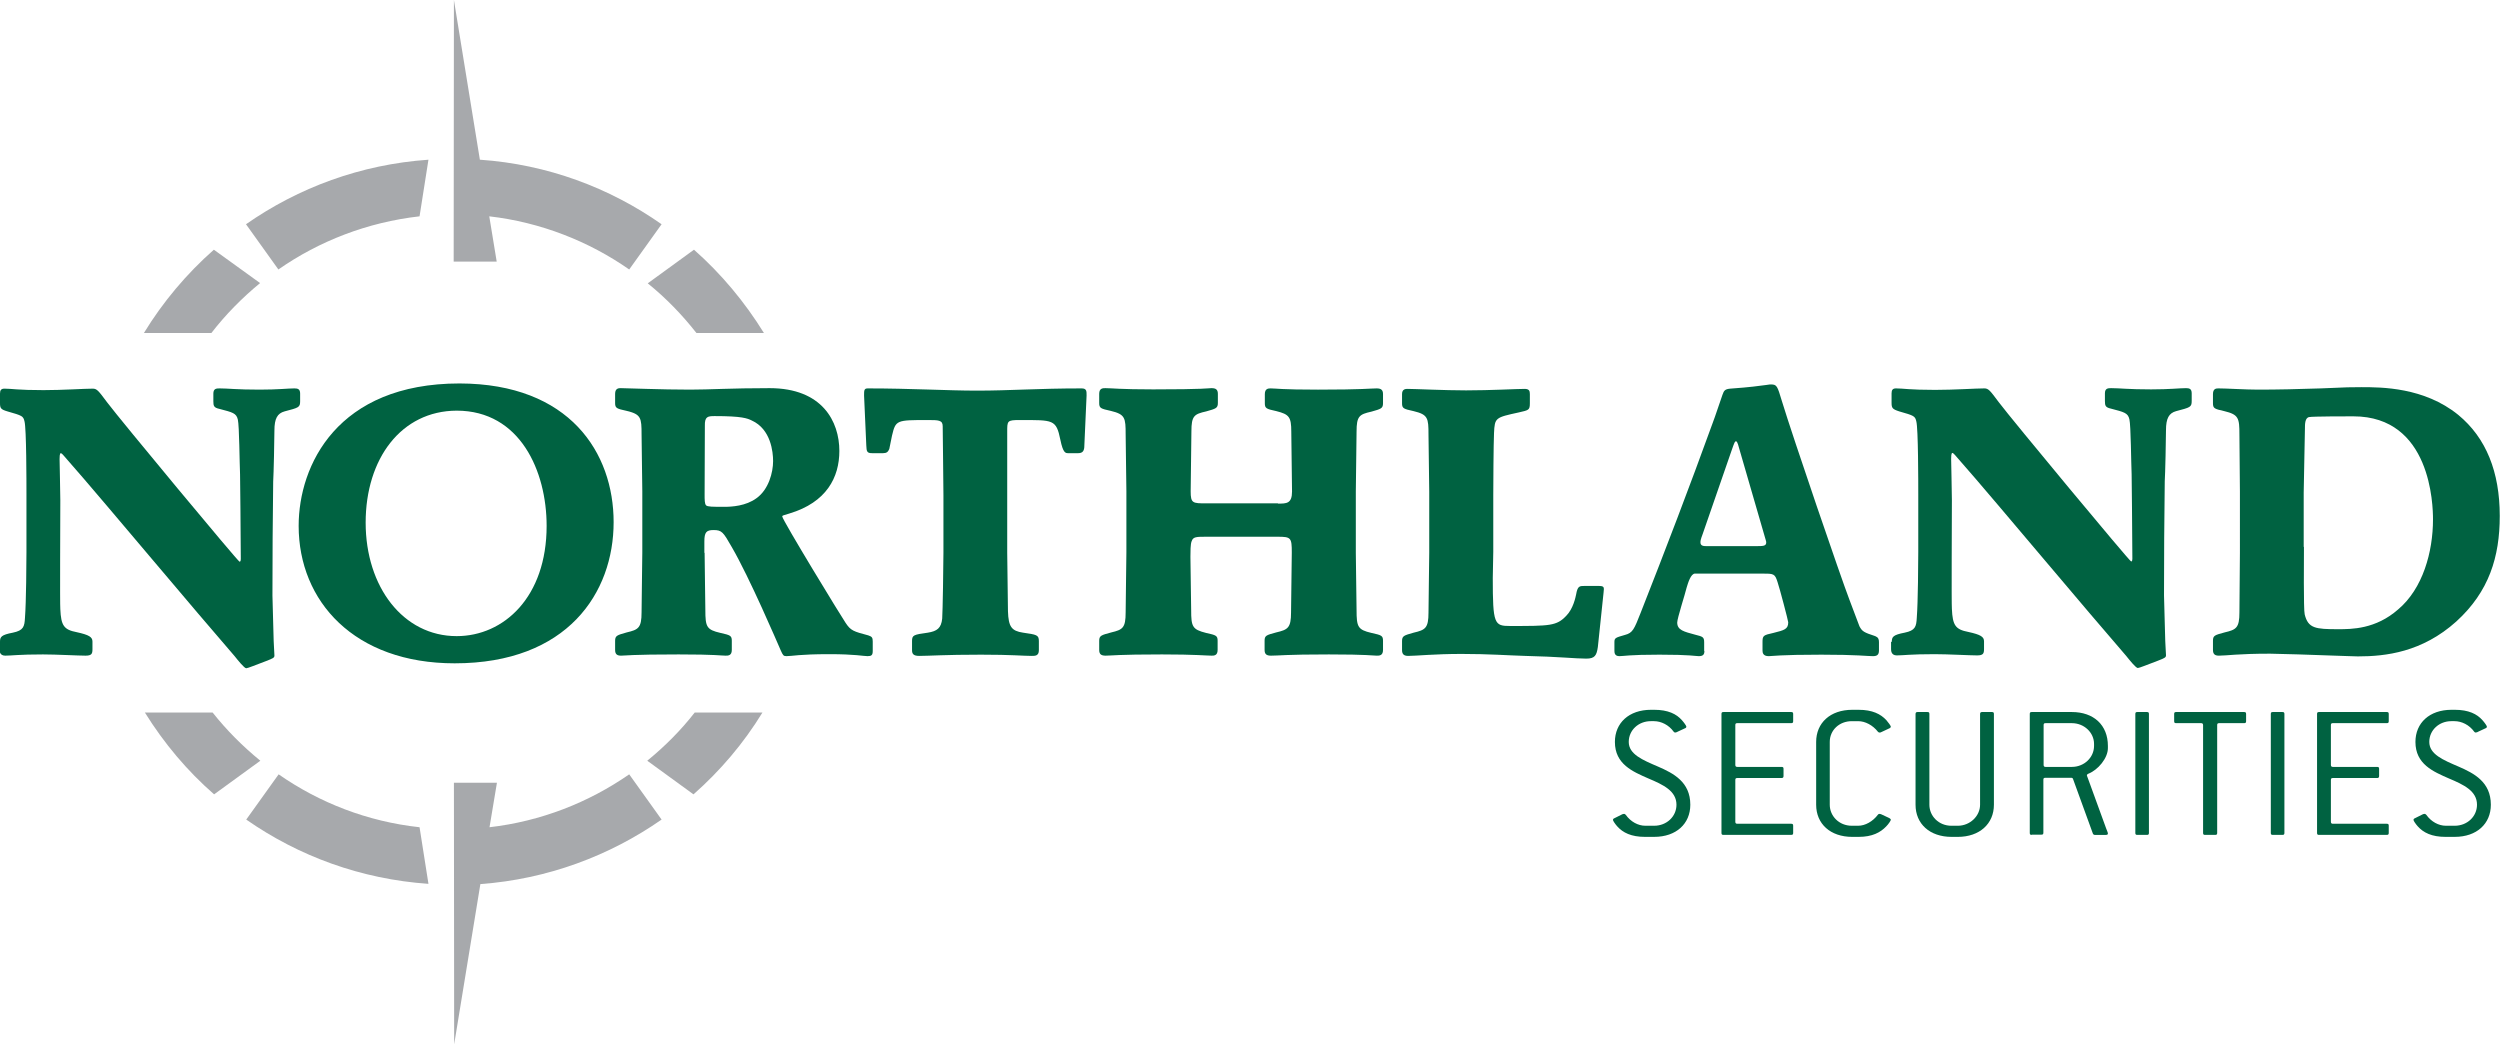 <?xml version="1.0" encoding="utf-8"?>
<!-- Generator: Adobe Illustrator 19.2.0, SVG Export Plug-In . SVG Version: 6.00 Build 0)  -->
<svg version="1.1" id="securities" xmlns="http://www.w3.org/2000/svg" xmlns:xlink="http://www.w3.org/1999/xlink" x="0px" y="0px"
	 viewBox="0 0 1011.2 422.4" style="enable-background:new 0 0 1011.2 422.4;" xml:space="preserve">
<style type="text/css">
	.st0{fill:#A7A9AC;}
	.st1{fill:#006241;}
</style>
<g>
	<g>
		<path class="st0" d="M99.5,90.7l13.1,18.3c16.5-11.5,36-19.1,57.1-21.5l3.6-22.9C145.9,66.5,120.7,75.9,99.5,90.7z"/>
	</g>
	<path class="st0" d="M112.7,313.2l-13.1,18.3c21.2,14.8,46.4,24.1,73.7,26l-3.6-22.9C148.6,332.3,129.2,324.7,112.7,313.2z"/>
	<path class="st0" d="M197.9,87.5c20.8,2.4,40.3,10.1,56.6,21.5l13.1-18.3c-21.1-14.8-46.2-24.2-73.4-26.1l-0.1,0L183.6,0
		l-0.1,105.8h17.4L197.9,87.5L197.9,87.5z"/>
	<path class="st0" d="M267.6,331.5l-13.1-18.3c-16.4,11.4-35.7,19-56.5,21.4l3-18h-17.4l0.1,105.8l10.6-64.8
		C221.4,355.6,246.5,346.2,267.6,331.5z"/>
	<path class="st0" d="M280.7,101L262,114.6c7.3,5.9,13.9,12.7,19.7,20.1h27.3C301.2,122.1,291.7,110.7,280.7,101z"/>
	<path class="st0" d="M261.8,307.7l18.7,13.6c10.9-9.6,20.3-20.7,27.9-33.1h-27.4C275.4,295.4,268.9,301.9,261.8,307.7z"/>
	<path class="st0" d="M105.2,114.5L86.5,101c-11,9.7-20.6,21.1-28.3,33.7h27.3C91.2,127.3,97.9,120.5,105.2,114.5z"/>
	<path class="st0" d="M86,288.2H58.6c7.7,12.4,17.1,23.6,28,33.1l18.7-13.6C98.2,301.9,91.7,295.4,86,288.2z"/>
</g>
<g>
	<path class="st1" d="M665.4,338.5c-5.6,0-9-1.7-11.3-4.3c-0.8-0.9-1.7-2.2-1.7-2.6c0-0.2,0.2-0.5,0.5-0.6l3.2-1.6
		c0.2-0.1,0.5-0.2,0.8-0.2c0.3,0,0.5,0.2,0.7,0.4c2,2.8,5,4.4,7.9,4.4h3.6c5,0,9-3.7,9-8.5c0-5.6-5.4-8.1-11.3-10.6
		c-6.4-2.8-13.6-5.8-13.6-14.8c0-7.7,5.7-13,14.6-13h1.3c5.6,0,9,1.7,11.2,4.2c0.9,1,1.8,2.3,1.8,2.6s-0.2,0.6-0.6,0.7l-2.8,1.3
		c-0.3,0.2-0.8,0.4-1.1,0.4c-0.3,0-0.4-0.1-0.6-0.3c-2-2.8-5.1-4.3-8-4.3h-1.3c-4.9,0-8.9,3.6-8.9,8.4c0,5,5.6,7.3,11.9,10
		c6.2,2.7,13,6.2,13,15.4c0,7.7-5.7,13-14.6,13H665.4z"/>
	<path class="st1" d="M697.1,337.7c-0.6,0-0.8-0.2-0.8-0.8v-48.1c0-0.6,0.2-0.8,0.8-0.8h27.4c0.6,0,0.8,0.2,0.8,0.8v2.9
		c0,0.6-0.2,0.8-0.8,0.8h-21.8c-0.6,0-0.8,0.2-0.8,0.8v16.1c0,0.6,0.3,0.8,0.8,0.8h17.9c0.6,0,0.8,0.2,0.8,0.8v2.9
		c0,0.6-0.3,0.8-0.8,0.8h-17.9c-0.6,0-0.8,0.2-0.8,0.8v16.9c0,0.6,0.3,0.8,0.8,0.8h21.8c0.6,0,0.8,0.2,0.8,0.8v2.9
		c0,0.6-0.2,0.8-0.8,0.8H697.1z"/>
	<path class="st1" d="M749.2,338.5c-8.9,0-14.6-5.3-14.6-13v-25.4c0-7.7,5.7-13,14.6-13h2.6c5.5,0,8.9,1.7,11.2,4.2
		c0.8,0.9,1.8,2.3,1.8,2.6s-0.3,0.6-0.6,0.7l-3.2,1.5c-0.3,0.2-0.5,0.2-0.8,0.2c-0.2,0-0.4-0.1-0.6-0.3c-2.1-2.7-5.2-4.3-8-4.3h-2.6
		c-5,0-8.9,3.6-8.9,8.4v25.4c0,4.6,3.8,8.5,8.9,8.5h2.6c2.8,0,5.9-1.7,8-4.5c0.2-0.2,0.3-0.3,0.6-0.3c0.3,0,0.5,0.1,0.8,0.2l3.2,1.5
		c0.3,0.2,0.6,0.4,0.6,0.7c0,0.3-0.9,1.7-1.9,2.7c-2.3,2.4-5.6,4.2-11.1,4.2H749.2z"/>
	<path class="st1" d="M789.4,338.5c-8.9,0-14.6-5.3-14.6-13v-36.7c0-0.6,0.3-0.8,0.8-0.8h4c0.6,0,0.8,0.2,0.8,0.8v36.7
		c0,4.6,3.8,8.5,8.9,8.5h2.6c4.9,0,9-3.9,9-8.5v-36.7c0-0.6,0.3-0.8,0.8-0.8h4c0.6,0,0.8,0.2,0.8,0.8v36.7c0,7.7-5.8,13-14.6,13
		H789.4z"/>
	<path class="st1" d="M821.8,337.7c-0.6,0-0.8-0.2-0.8-0.8v-48.1c0-0.6,0.2-0.8,0.8-0.8H838c8.9,0,14.6,5.3,14.6,13.7v0.9
		c0,4-3.9,8.8-8,10.4c-0.3,0.2-0.5,0.3-0.5,0.6c0,0.2,0.2,0.6,0.3,0.9l7.5,20.6c0.3,0.8,0.7,1.7,0.7,2c0,0.4-0.2,0.6-0.8,0.6h-4.5
		c-0.3,0-0.7-0.2-0.8-0.6l-8-22c-0.1-0.3-0.3-0.5-0.7-0.5h-10.5c-0.6,0-0.8,0.2-0.8,0.8v21.4c0,0.6-0.2,0.8-0.8,0.8H821.8z
		 M838,310.2c5,0,9-3.8,9-8.5v-0.8c0-4.6-4-8.4-9-8.4h-10.6c-0.6,0-0.8,0.2-0.8,0.8v16.1c0,0.6,0.3,0.8,0.8,0.8H838z"/>
	<path class="st1" d="M864.5,337.7c-0.6,0-0.8-0.2-0.8-0.8v-48.1c0-0.6,0.2-0.8,0.8-0.8h3.9c0.6,0,0.8,0.2,0.8,0.8v48.1
		c0,0.6-0.2,0.8-0.8,0.8H864.5z"/>
	<path class="st1" d="M891.9,337.7c-0.6,0-0.8-0.2-0.8-0.8v-43.6c0-0.6-0.3-0.8-0.8-0.8h-10.1c-0.6,0-0.8-0.2-0.8-0.8v-2.9
		c0-0.6,0.2-0.8,0.8-0.8h27.5c0.6,0,0.8,0.2,0.8,0.8v2.9c0,0.6-0.2,0.8-0.8,0.8h-10.1c-0.6,0-0.8,0.2-0.8,0.8v43.6
		c0,0.6-0.2,0.8-0.8,0.8H891.9z"/>
	<path class="st1" d="M919.3,337.7c-0.6,0-0.8-0.2-0.8-0.8v-48.1c0-0.6,0.2-0.8,0.8-0.8h3.9c0.6,0,0.8,0.2,0.8,0.8v48.1
		c0,0.6-0.2,0.8-0.8,0.8H919.3z"/>
	<path class="st1" d="M938,337.7c-0.6,0-0.8-0.2-0.8-0.8v-48.1c0-0.6,0.2-0.8,0.8-0.8h27.4c0.6,0,0.8,0.2,0.8,0.8v2.9
		c0,0.6-0.2,0.8-0.8,0.8h-21.8c-0.6,0-0.8,0.2-0.8,0.8v16.1c0,0.6,0.3,0.8,0.8,0.8h17.9c0.6,0,0.8,0.2,0.8,0.8v2.9
		c0,0.6-0.3,0.8-0.8,0.8h-17.9c-0.6,0-0.8,0.2-0.8,0.8v16.9c0,0.6,0.3,0.8,0.8,0.8h21.8c0.6,0,0.8,0.2,0.8,0.8v2.9
		c0,0.6-0.2,0.8-0.8,0.8H938z"/>
	<path class="st1" d="M989.2,338.5c-5.6,0-9-1.7-11.3-4.3c-0.8-0.9-1.7-2.2-1.7-2.6c0-0.2,0.2-0.5,0.5-0.6l3.2-1.6
		c0.2-0.1,0.5-0.2,0.8-0.2c0.3,0,0.5,0.2,0.7,0.4c2,2.8,5,4.4,7.9,4.4h3.6c5,0,9-3.7,9-8.5c0-5.6-5.4-8.1-11.3-10.6
		c-6.4-2.8-13.6-5.8-13.6-14.8c0-7.7,5.7-13,14.6-13h1.3c5.6,0,9,1.7,11.2,4.2c0.9,1,1.8,2.3,1.8,2.6s-0.2,0.6-0.6,0.7l-2.8,1.3
		c-0.3,0.2-0.8,0.4-1.1,0.4c-0.3,0-0.4-0.1-0.6-0.3c-2-2.8-5.1-4.3-8-4.3h-1.3c-4.9,0-8.9,3.6-8.9,8.4c0,5,5.6,7.3,11.9,10
		c6.2,2.7,13,6.2,13,15.4c0,7.7-5.7,13-14.6,13H989.2z"/>
</g>
<g>
	<path class="st1" d="M0,259.6c0-2,0.5-2.8,5.2-3.7c4.3-0.9,4.7-2.4,4.9-6c0.5-6.3,0.6-23.1,0.6-26.6V200c0-4.9,0-26.8-0.8-29.6
		c-0.5-2.1-0.9-2.3-6.9-4C0.3,165.6,0,165.1,0,163v-3.8c0-1.4,0.5-2,1.8-2c2.9,0,5.4,0.6,15.8,0.6c7.7,0,16.5-0.6,19.9-0.6
		c1.7,0,2.3,0.8,5.8,5.5c5.5,7.3,53,64.5,53.6,64.5c0.5,0,0.5-0.9,0.5-1.1c0-10.7-0.3-32.8-0.3-34.2c-0.2-4-0.3-19.8-0.9-22.2
		c-0.6-2.6-2.1-2.9-7.4-4.3c-2.3-0.5-2.5-1.2-2.5-3.1v-3.1c0-2,1.2-2.1,2.5-2.1c3.5,0,6.9,0.5,16.2,0.5c7.5,0,11.5-0.5,14.1-0.5
		c1.4,0,2.3,0.3,2.3,2.1v3.1c0,2.5-0.6,2.6-6.3,4.1c-2.9,0.8-4.1,2.9-4.1,7.7c0,3.2-0.3,17.8-0.5,20.7c-0.2,13-0.3,33.1-0.3,46.1
		c0,2.9,0.5,15.8,0.5,18.4c0,0.9,0.3,4.9,0.3,5.8c0,0.9-0.3,1.1-3.4,2.3c-4,1.5-7.4,2.9-8,2.9c-0.8,0-3.5-3.4-4.7-4.9
		c-12.9-15-15-17.5-34.3-40.3c-9.6-11.3-25-29.7-34.9-40.9c-0.3-0.3-0.8-0.9-1.1-0.9c-0.5,0-0.5,1.8-0.5,2.4
		c0,0.5,0.3,14.1,0.3,16.7c0,7-0.2,42,0,44c0.3,6.6,1.4,8.3,6.6,9.3c5.1,1.1,6.4,2,6.4,3.8v3.1c0,1.8-0.3,2.6-2.8,2.6
		c-2.9,0-11.9-0.5-17.2-0.5c-9.8,0-12.7,0.5-15.3,0.5c-2.3,0-2.3-2-2.3-2.6V259.6z"/>
	<path class="st1" d="M248.2,211.2c0,28.6-18.7,57.1-64.3,57.1c-40.6,0-63.1-25.1-63.1-55.6c0-24.5,15.6-57.6,65.1-57.6
		C230.5,155.2,248.2,183.2,248.2,211.2z M147.9,211.4c0,26,15.2,45.9,36.8,45.9c19.1,0,36.4-15.8,36.4-44.6
		c0-22.1-10.7-46.6-36.4-46.6C162.3,166.2,147.9,185.5,147.9,211.4z"/>
	<path class="st1" d="M285,223.6c0,3.7,0.3,19.9,0.3,23.1c0,6.9,0.5,8,6.1,9.3c4,0.9,4.6,1.1,4.6,3.2v3.7c0,2.3-1.5,2.3-2.5,2.3
		c-1.8,0-4-0.5-19-0.5c-19.3,0-21.6,0.5-23.3,0.5c-1.5,0-2.4-0.5-2.4-2.3v-3.7c0-2.1,0.8-2.3,4.7-3.4c4.7-1.1,6-1.8,6-8.1
		c0-3.8,0.3-20.8,0.3-24.2v-24.8c0-3.5-0.3-19.8-0.3-23c0-6.7-0.2-8.1-6-9.5c-4.1-0.9-4.7-1.1-4.7-3.2v-3.7c0-2.3,1.5-2.3,2.3-2.3
		c2.5,0,16.2,0.6,28,0.6c8,0,16.5-0.6,32.2-0.6c21.3,0,28.2,13.5,28.2,25.4c0,10.7-5.2,20.8-20.2,25.3c-2.6,0.8-2.9,0.8-2.9,1.2
		c0,1.4,24.5,41.5,25.6,43c2.1,3.2,3.2,3.5,9.2,5.1c1.5,0.5,1.8,0.9,1.8,2.5v3.8c0,1.7-0.5,2.1-2.1,2.1c-1.7,0-4.9-0.8-15.5-0.8
		c-12.1,0-15,0.8-17.3,0.8c-1.2,0-1.4-0.3-2.3-2.3c-1.4-3.2-12.6-29.4-19.8-41.8c-3.5-6.1-4-6.9-7.4-6.9c-2.9,0-3.7,0.9-3.7,4.6
		V223.6z M285,200c0,2.1,0,3.8,0.6,4.4s2.6,0.6,7.4,0.6c2.9,0,8.7-0.3,13-3.5c4.9-3.5,6.7-10.4,6.7-15c0-3.7-0.9-12.9-8.6-16.4
		c-1.8-0.9-4-1.8-15-1.8c-2.9,0-4.1,0.2-4,4L285,200z"/>
	<path class="st1" d="M407.7,247.2c0.2,6.4,1.5,8,6.1,8.7c5.5,0.8,6.4,0.9,6.4,3.4v3.7c0,2.3-1.5,2.3-2.9,2.3c-3.4,0-8-0.5-20.5-0.5
		c-14.7,0-21.1,0.5-25,0.5c-2.3,0-2.9-0.8-2.9-2.3v-3.7c0-2.4,0.6-2.6,6.4-3.4c3.7-0.6,5.4-1.8,5.8-5.7c0.2-2.5,0.5-22.2,0.5-26.6
		v-23.3c0-4-0.3-26.8-0.3-27.9c0-2.5-1.7-2.5-6.1-2.5c-12.6,0-12.9,0-14.4,6.3l-1.1,5.4c-0.5,1.2-1.1,1.7-2.5,1.7h-4.4
		c-2.1,0-2.3-0.6-2.4-3.1l-0.9-20.2c0-2.1,0-2.9,1.5-2.9c17.3,0,32.3,0.9,44.1,0.9c13.6,0,24.7-0.9,42.4-0.9c2.1,0,2,1.2,2,2.9
		l-0.9,20.2c0,2.1-0.6,3.1-2.5,3.1h-4c-1.1,0-2.1,0-3.2-5.4c-1.7-8.3-2.8-8-16.4-8c-5.2,0-5.1,0.3-5.1,4.9v48.7L407.7,247.2z"/>
	<path class="st1" d="M516.9,203.7c3.5,0,5.7,0,5.7-4.9l-0.3-24.2c0-6-0.9-7-6-8.3c-4.1-0.9-4.7-1.1-4.7-3.2v-3.7
		c0-2.3,1.5-2.3,2.4-2.3c2,0,4.3,0.5,19.1,0.5c17.9,0,21.4-0.5,23.7-0.5c1.7,0,2.6,0.5,2.6,2.3v3.7c0,2.1-0.8,2.3-4.7,3.4
		c-4.9,1.1-6,1.8-6,8.1c0,3.8-0.3,20.8-0.3,24.2v24.8c0,3.7,0.3,19.9,0.3,23.1c0,6.9,0.5,8,6,9.3c4.1,0.9,4.7,1.1,4.7,3.2v3.7
		c0,2.3-1.5,2.3-2.5,2.3c-1.5,0-3.8-0.5-19.4-0.5c-17.6,0-20.1,0.5-23.4,0.5c-1.7,0-2.6-0.5-2.6-2.3v-3.7c0-2.1,0.6-2.3,4.7-3.4
		c4.7-1.1,6-1.8,6-8.1l0.3-24.2c0-6-0.3-6.4-5.7-6.4h-28.8c-4.1,0-5.4,0-6,1.8c-0.5,1.1-0.5,4.4-0.5,6.3c0,3.4,0.3,18.5,0.3,21.6
		c0,6.7,0.5,7.8,6,9.2c4.1,0.9,4.7,1.1,4.7,3.2v3.7c0,2.3-1.5,2.3-2.4,2.3c-2.1,0-6.7-0.5-20.1-0.5c-17.9,0-20.5,0.5-22.8,0.5
		c-1.7,0-2.6-0.5-2.6-2.3v-3.7c0-2.1,0.8-2.3,4.9-3.4c4.6-1.1,5.8-1.8,5.8-8.1c0-3.8,0.3-20.8,0.3-24.2v-24.8c0-3.5-0.3-19.8-0.3-23
		c0-6.7-0.2-8.1-6-9.5c-4.1-0.9-4.7-1.1-4.7-3.2v-3.7c0-2.3,1.5-2.3,2.5-2.3c2.4,0,6.1,0.5,19.3,0.5c21,0,22.5-0.5,23.6-0.5
		c1.7,0,2.6,0.5,2.6,2.3v3.7c0,2.1-0.8,2.3-4.7,3.4c-4.9,1.1-6,1.8-6,8.1c0,3.8-0.3,20.8-0.3,24.2c0,4.9,0.8,4.9,6.4,4.9H516.9z"/>
	<path class="st1" d="M604,223.2l-0.2,10.6c0,18.7,0.6,19.4,7,19.4c16.1,0,18.8,0,22.7-4.1c2.9-2.9,3.8-7.7,4-8.6
		c0.6-3.5,1.4-3.5,3.4-3.5h5.4c2.6,0,2.6,0.3,2.3,2.8l-2.3,21.9c-0.5,3.4-1.2,4.7-4.7,4.7c-4.3,0-11.3-0.8-24.7-1.1
		c-7-0.2-14.7-0.8-25.7-0.8c-11,0-18.4,0.8-21.6,0.8c-1.5,0-2.5-0.5-2.5-2.3v-3.7c0-2.1,0.8-2.3,4.7-3.4c4.7-1.1,6-1.8,6-8.1
		c0-3.8,0.3-20.8,0.3-24.2v-24.8c0-3.5-0.3-19.8-0.3-23c0-6.7-0.2-8.1-6-9.5c-4.1-0.9-4.7-1.1-4.7-3.2v-3.7c0-2.1,1.5-2.1,2.3-2.1
		c2.8,0,15,0.6,23.6,0.6c9.8,0,20.5-0.6,23.7-0.6c1.8,0,2.1,0.8,2.1,2.1v3.7c0,2.8-0.5,2.8-4.4,3.7c-9.6,2.1-9.8,2.1-10.1,8.4
		c-0.2,4-0.3,21.6-0.3,25.1V223.2z"/>
	<path class="st1" d="M689.4,263.3c0,1.5-0.6,2.1-2.3,2.1c-1.2,0-3.4-0.6-15.9-0.6c-12.3,0-14.5,0.6-16.2,0.6c-2,0-2-1.5-2-2.3v-3.4
		c0-1.7,0.5-1.8,4.3-2.9c3.1-0.8,3.7-2.3,6.3-8.9c10-25.4,19.8-51,29.1-76.7c1.4-3.7,2.1-6.1,4-11.5c0.6-1.8,1.1-2.3,3.1-2.5
		c8.4-0.6,11.6-1.1,14.7-1.5c0.9-0.2,1.7-0.2,1.8-0.2c2.4,0,2.6,0.6,4.4,6.6c4.4,14.5,24,71.8,27.4,80.6l4,10.6
		c1.1,2.1,1.8,2.5,6.4,4c1.2,0.5,1.5,1.2,1.5,2.4v3.4c0,1.8-0.8,2.3-2.5,2.3c-2.1,0-6.4-0.6-20.8-0.6c-16.7,0-20.1,0.6-21.3,0.6
		c-2.3,0-2.5-1.4-2.5-2.3v-3.4c0-2.6,0.3-2.8,4.4-3.7c4.4-1.1,6-1.5,6-4.3c0-0.6-3.5-13.9-4.3-16.2c-1.1-3.5-1.5-3.5-6.4-3.5h-27
		c-1.7,0-2.8,3.7-3.4,5.7c-0.6,2.6-3.8,12.4-3.8,14.1c0,3.1,2.8,3.7,7.2,4.9c3.1,0.8,3.7,0.9,3.7,3.1V263.3z M710,220.9
		c3.2,0,4.4,0,4.4-1.5c0-0.6-0.2-0.8-0.9-3.4l-9.8-33.8c-0.5-1.7-0.9-3.7-1.5-3.7c-0.5,0-0.6,0.3-1.8,3.7L688.7,216
		c-0.9,2.4-0.9,2.8-0.9,3.4c0,1.5,1.4,1.5,2.6,1.5H710z"/>
	<path class="st1" d="M765.2,259.6c0-2,0.5-2.8,5.2-3.7c4.3-0.9,4.7-2.4,4.9-6c0.5-6.3,0.6-23.1,0.6-26.6V200c0-4.9,0-26.8-0.8-29.6
		c-0.5-2.1-0.9-2.3-6.9-4c-2.8-0.9-3.1-1.4-3.1-3.5v-3.8c0-1.4,0.5-2,1.8-2c2.9,0,5.4,0.6,15.8,0.6c7.7,0,16.5-0.6,19.9-0.6
		c1.7,0,2.3,0.8,5.8,5.5c5.5,7.3,53,64.5,53.6,64.5c0.5,0,0.5-0.9,0.5-1.1c0-10.7-0.3-32.8-0.3-34.2c-0.2-4-0.3-19.8-0.9-22.2
		c-0.6-2.6-2.1-2.9-7.4-4.3c-2.3-0.5-2.5-1.2-2.5-3.1v-3.1c0-2,1.2-2.1,2.5-2.1c3.5,0,6.9,0.5,16.2,0.5c7.5,0,11.5-0.5,14.1-0.5
		c1.4,0,2.3,0.3,2.3,2.1v3.1c0,2.5-0.6,2.6-6.3,4.1c-2.9,0.8-4.1,2.9-4.1,7.7c0,3.2-0.3,17.8-0.5,20.7c-0.2,13-0.3,33.1-0.3,46.1
		c0,2.9,0.5,15.8,0.5,18.4c0,0.9,0.3,4.9,0.3,5.8c0,0.9-0.3,1.1-3.4,2.3c-4,1.5-7.4,2.9-8,2.9c-0.8,0-3.5-3.4-4.7-4.9
		c-12.9-15-15-17.5-34.3-40.3c-9.6-11.3-25-29.7-34.9-40.9c-0.3-0.3-0.8-0.9-1.1-0.9c-0.5,0-0.5,1.8-0.5,2.4
		c0,0.5,0.3,14.1,0.3,16.7c0,7-0.2,42,0,44c0.3,6.6,1.4,8.3,6.6,9.3c5.1,1.1,6.4,2,6.4,3.8v3.1c0,1.8-0.3,2.6-2.8,2.6
		c-2.9,0-11.9-0.5-17.2-0.5c-9.8,0-12.7,0.5-15.3,0.5c-2.3,0-2.3-2-2.3-2.6V259.6z"/>
	<path class="st1" d="M906,198.8l-0.2-23c0-6.7-0.3-8.1-6.1-9.5c-4-0.9-4.6-1.1-4.6-3.2v-3.7c0-2.3,1.4-2.3,2.3-2.3
		c3.1,0,11,0.5,15.9,0.5c7.7,0,16.8-0.2,25.4-0.5c10.6-0.5,12.7-0.5,16.4-0.5c8.1,0,25.4,0,39.2,11.2c11.3,9.3,16.8,23.1,16.8,40.9
		c0,16.5-4.3,30.6-17.6,42.7c-13.8,12.4-28.5,14.1-39.8,14.1c-1.7,0-5.2-0.2-9.3-0.3c-7.4-0.3-23.7-0.8-26.2-0.8
		c-13,0-17.5,0.8-20.7,0.8c-1.5,0-2.4-0.5-2.4-2.3v-3.7c0-2.1,0.6-2.3,4.7-3.4c4.7-1.1,6-1.8,6-8.1l0.2-24.2V198.8z M931.9,221.2
		c0,3.8-0.2,25.6,0.3,27.3c1.4,5.7,4.4,6,13.5,6c5.5,0,15.2,0,24.3-8c10-8.4,14.1-23.3,14.1-36.4c0-5.8-0.8-41.7-32.2-41.7
		c-2.5,0-16.5,0-17.9,0.3c-1.7,0.3-1.7,2.9-1.7,4.6c0,3.1-0.5,22.5-0.5,26V221.2z"/>
</g>
</svg>
